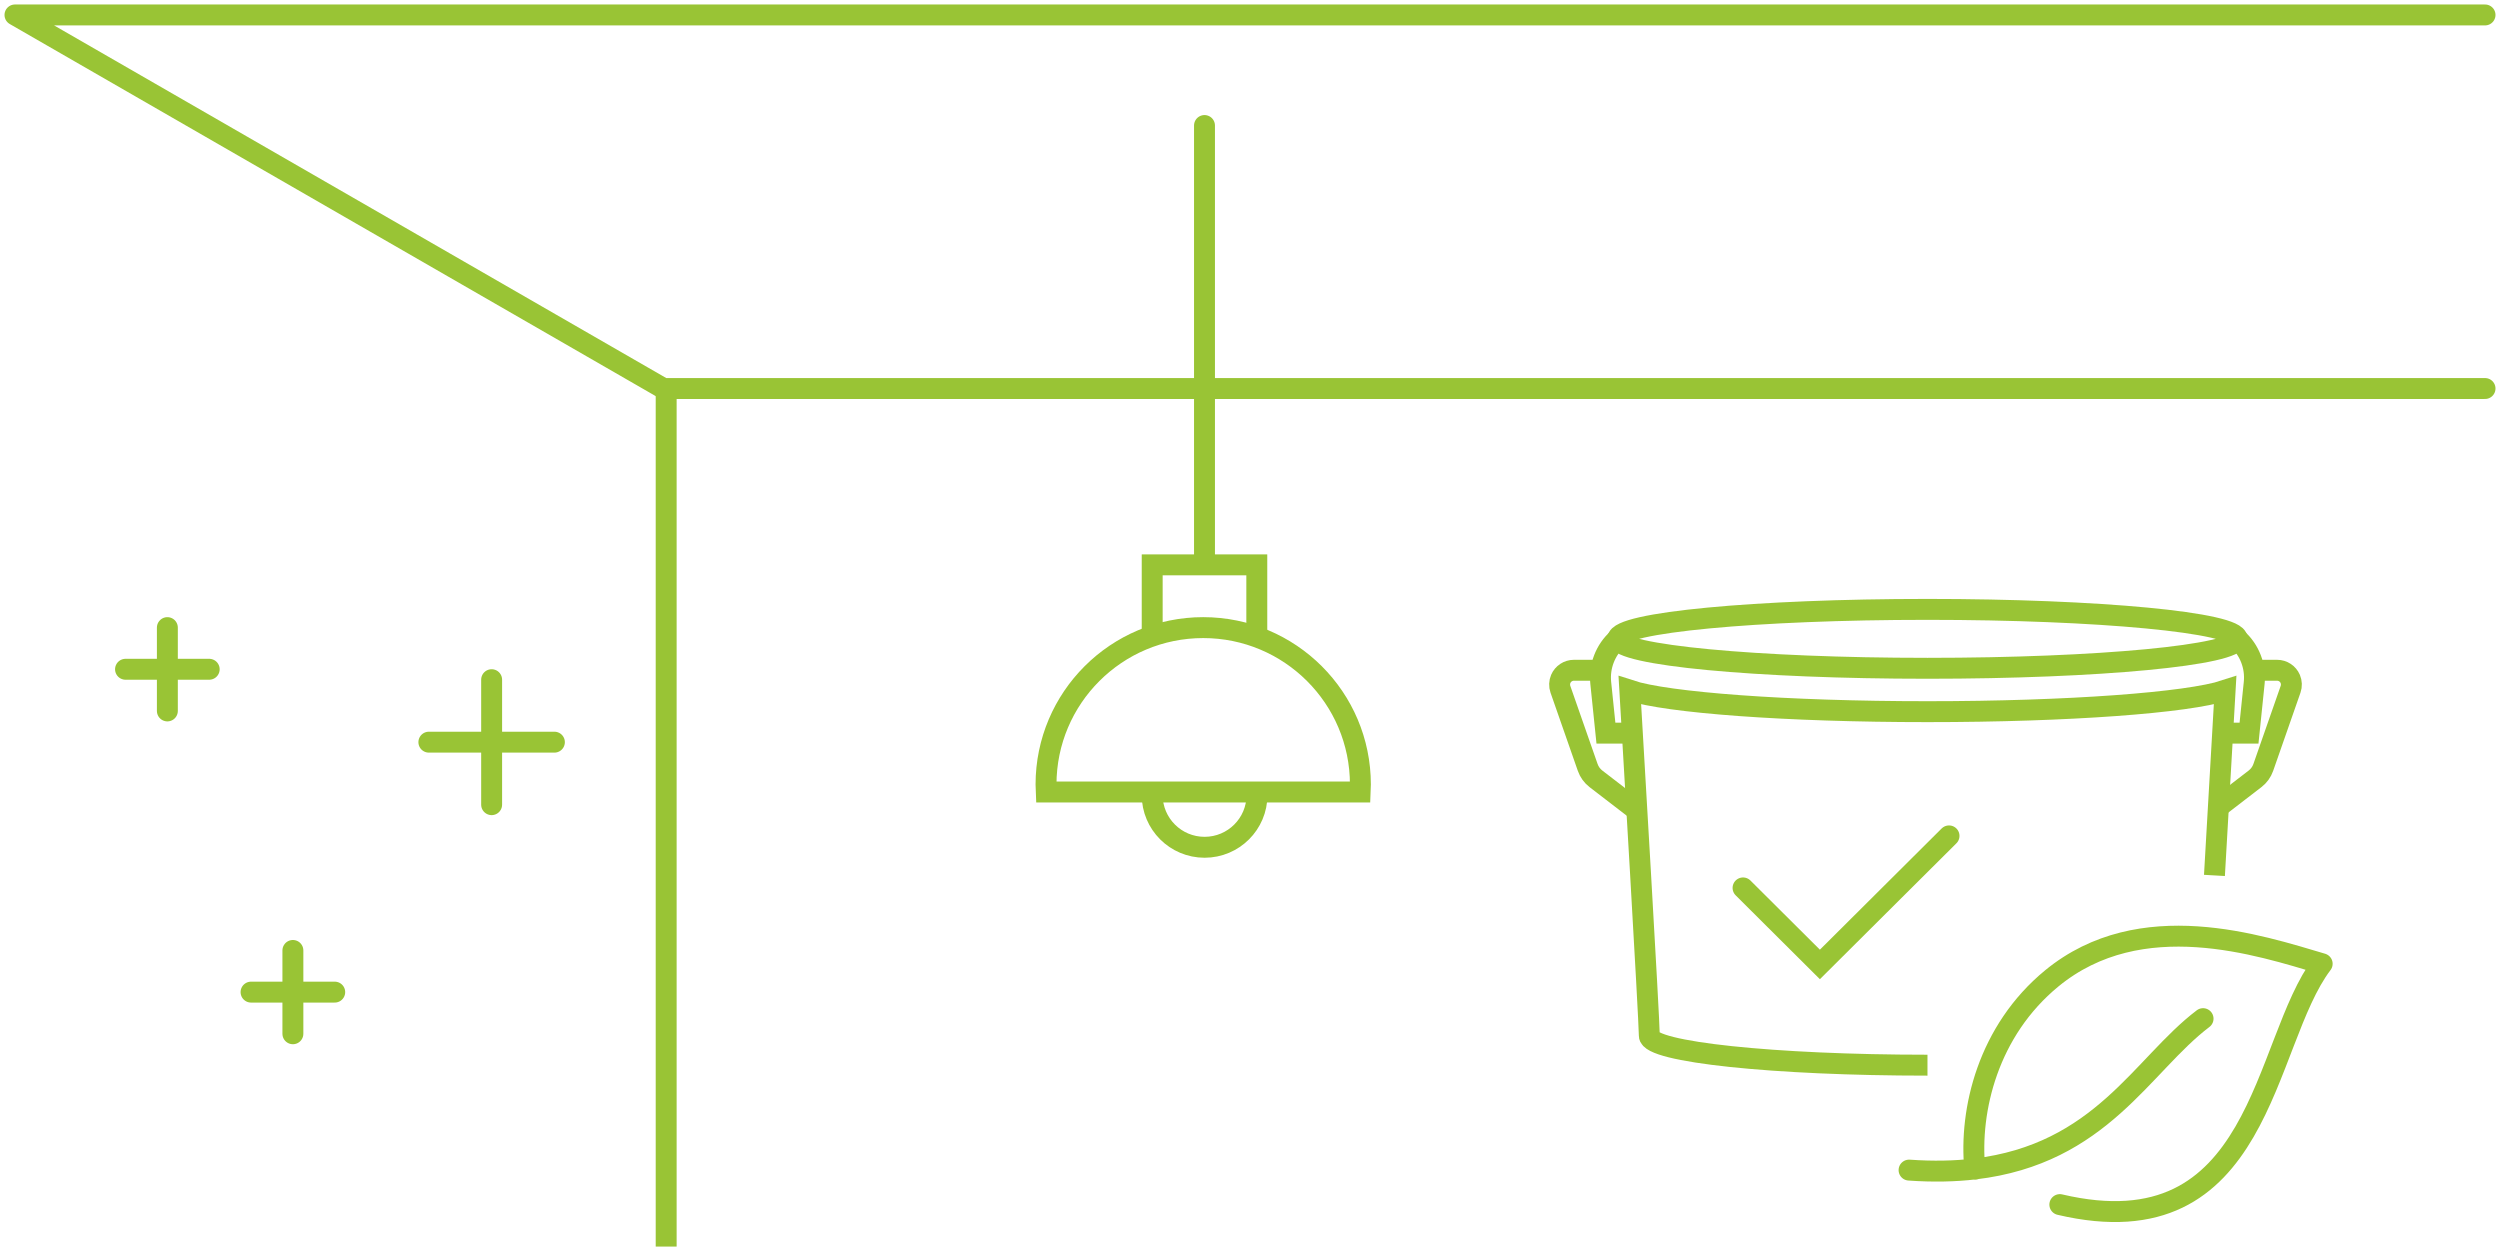 <?xml version="1.0" encoding="UTF-8"?>
<svg xmlns="http://www.w3.org/2000/svg" width="239" height="120" viewBox="0 0 239 120" fill="none">
  <g clip-path="url(#clip0_3732_18163)">
    <path d="M237.569 1.429H1.431L63.428 37.143H237.569" stroke="#99C435" stroke-width="2" stroke-linecap="round" stroke-linejoin="round"></path>
    <path d="M63.686 37.542V118.172" stroke="#99C435" stroke-width="2" stroke-linecap="square"></path>
    <path d="M120.168 76C120.168 78.761 117.925 81 115.159 81C112.392 81 110.15 78.761 110.15 76" stroke="#99C435" stroke-width="2"></path>
    <path d="M120.15 61V54H110.15V61" stroke="#99C435" stroke-width="2"></path>
    <path fill-rule="evenodd" clip-rule="evenodd" d="M115.027 60C123.326 60 130.054 66.716 130.054 75C130.054 75.24 130.048 75.478 130.037 75.715H100.017C100.006 75.478 100 75.24 100 75C100 66.716 106.728 60 115.027 60Z" stroke="#99C435" stroke-width="2"></path>
    <path d="M115.15 53.429V12" stroke="#99C435" stroke-width="2" stroke-linecap="round"></path>
    <path d="M196.92 115.16C216.309 119.718 216.239 99.723 222 92.137C216.064 90.387 204.664 86.544 196.157 93.528C190.058 98.534 188.241 106.128 188.791 111.754M188.791 111.754C188.792 111.762 188.793 111.771 188.794 111.779M188.791 111.754C200.879 110.327 204.784 101.805 210.613 97.383M188.791 111.754C186.907 111.976 184.825 112.026 182.506 111.862" stroke="#99C435" stroke-width="2" stroke-linecap="round" stroke-linejoin="round"></path>
    <path d="M152.772 64.077H150.465C149.919 64.077 149.426 64.402 149.21 64.903V64.903C149.075 65.217 149.063 65.571 149.175 65.894L151.786 73.368C151.937 73.799 152.21 74.177 152.572 74.456L156.166 77.221" stroke="#99C435" stroke-width="2"></path>
    <path d="M215.384 64.077H217.691C218.237 64.077 218.73 64.402 218.946 64.903V64.903C219.081 65.217 219.093 65.571 218.98 65.894L216.369 73.368C216.219 73.799 215.946 74.177 215.583 74.456L211.989 77.221" stroke="#99C435" stroke-width="2"></path>
    <path d="M154.658 61.073V61.073C153.473 62.135 152.868 63.7 153.031 65.282L153.526 70.086H155.789" stroke="#99C435" stroke-width="2"></path>
    <path d="M213.875 61.073V61.073C215.06 62.135 215.665 63.7 215.502 65.282L215.007 70.086H212.744" stroke="#99C435" stroke-width="2"></path>
    <ellipse cx="184.267" cy="61.073" rx="29.609" ry="2.816" stroke="#99C435" stroke-width="2"></ellipse>
    <path d="M184.267 101.831C169.581 101.831 157.675 100.57 157.675 99.015C157.675 97.563 156.033 69.711 155.813 66C159.376 67.175 170.766 68.035 184.267 68.035C197.768 68.035 209.159 67.175 212.72 66C212.611 67.883 212.142 75.983 211.701 83.69" stroke="#99C435" stroke-width="2"></path>
    <path d="M166.635 84.885L173.982 92.201L186.327 79.911" stroke="#99C435" stroke-width="2" stroke-linecap="round"></path>
    <path d="M47 64.978V76.926" stroke="#99C435" stroke-width="2" stroke-linecap="round"></path>
    <path d="M28 90.863V98.828" stroke="#99C435" stroke-width="2" stroke-linecap="round"></path>
    <path d="M16 60V67.965" stroke="#99C435" stroke-width="2" stroke-linecap="round"></path>
    <path d="M53 70.951L41 70.951" stroke="#99C435" stroke-width="2" stroke-linecap="round"></path>
    <path d="M32 94.846L24 94.846" stroke="#99C435" stroke-width="2" stroke-linecap="round"></path>
    <path d="M20 63.982L12 63.982" stroke="#99C435" stroke-width="2" stroke-linecap="round"></path>
  </g>
  <defs>
    <clipPath id="clip0_3732_18163">
      <rect width="239" height="120" fill="white"></rect>
    </clipPath>
  </defs>
</svg>
